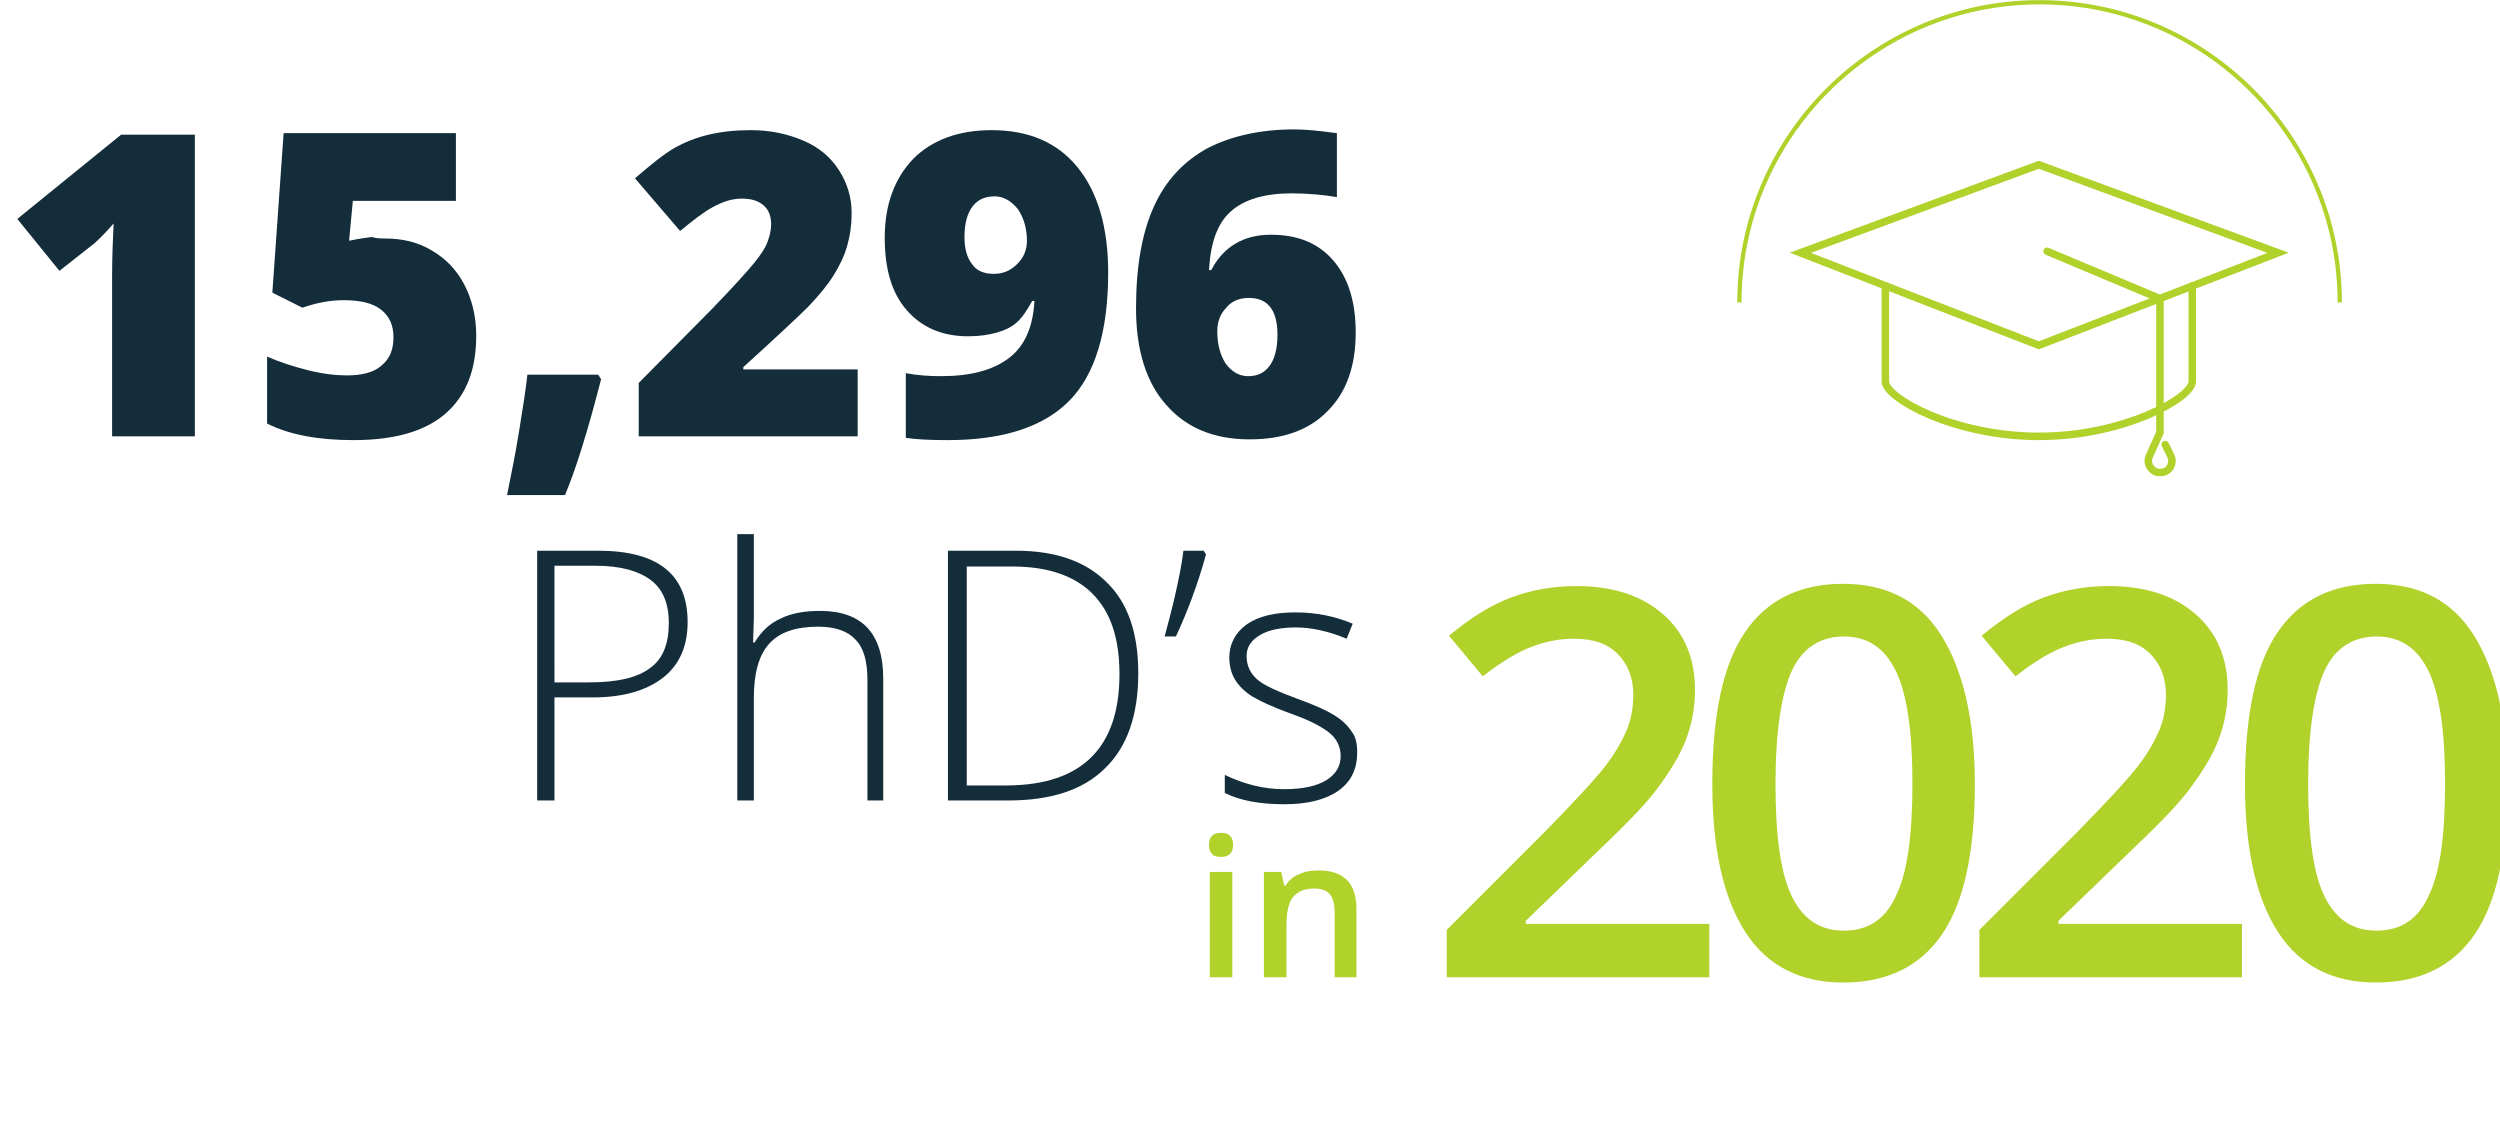 <?xml version="1.0" encoding="utf-8"?>
<!-- Generator: Adobe Illustrator 25.2.3, SVG Export Plug-In . SVG Version: 6.00 Build 0)  -->
<svg version="1.1" id="Layer_1" xmlns="http://www.w3.org/2000/svg" xmlns:xlink="http://www.w3.org/1999/xlink" x="0px" y="0px"
	 viewBox="0 0 332.3 150.3" style="enable-background:new 0 0 332.3 150.3;" xml:space="preserve">
<style type="text/css">
	.st0{enable-background:new    ;}
	.st1{fill:#B1D12B;}
	.st2{fill:#142D3B;}
	.st3{fill:none;stroke:#B1D12B;stroke-linecap:round;stroke-miterlimit:10;}
	.st4{fill:none;stroke:#B1D12B;stroke-width:0.57;stroke-miterlimit:10;}
</style>
<g class="st0">
	<path class="st1" d="M160.7,112.3c0-0.5,0.1-0.9,0.4-1.2c0.3-0.3,0.7-0.4,1.2-0.4c0.5,0,0.9,0.1,1.2,0.4s0.4,0.7,0.4,1.2
		c0,0.5-0.1,0.9-0.4,1.2c-0.3,0.3-0.7,0.4-1.2,0.4c-0.5,0-1-0.1-1.2-0.4C160.8,113.2,160.7,112.8,160.7,112.3z M163.8,129.9h-3v-14
		h3V129.9z"/>
	<path class="st1" d="M180.4,129.9h-3v-8.6c0-1.1-0.2-1.9-0.6-2.4c-0.4-0.5-1.1-0.8-2.1-0.8c-1.3,0-2.2,0.4-2.8,1.1
		c-0.6,0.7-0.9,2-0.9,3.7v7h-3v-14h2.3l0.4,1.8h0.2c0.4-0.7,1-1.2,1.8-1.5c0.8-0.4,1.6-0.5,2.6-0.5c3.3,0,5,1.7,5,5.1V129.9z"/>
</g>
<g class="st0">
	<path class="st1" d="M227.1,129.9h-34.8v-6.3l13.3-13.3c3.9-4,6.5-6.8,7.8-8.5s2.2-3.3,2.8-4.7s0.9-3.1,0.9-4.7
		c0-2.3-0.7-4.1-2.1-5.5s-3.3-2-5.8-2c-2,0-3.9,0.4-5.7,1.1s-4,2-6.4,3.9l-4.5-5.4c2.9-2.4,5.6-4.1,8.3-5.1s5.6-1.5,8.6-1.5
		c4.8,0,8.6,1.2,11.5,3.7s4.3,5.9,4.3,10.1c0,2.3-0.4,4.5-1.2,6.6s-2.1,4.2-3.8,6.5s-4.6,5.2-8.6,9l-8.9,8.6v0.4h24.4V129.9z"/>
	<path class="st1" d="M262.5,104.2c0,8.9-1.4,15.6-4.3,19.9c-2.9,4.3-7.3,6.5-13.2,6.5c-5.7,0-10.1-2.2-13-6.7s-4.4-11-4.4-19.7
		c0-9.1,1.4-15.8,4.3-20.1c2.9-4.3,7.2-6.5,13.1-6.5c5.7,0,10.1,2.2,13,6.8S262.5,95.6,262.5,104.2z M236,104.2c0,7,0.7,12,2.2,15
		s3.7,4.5,6.9,4.5s5.5-1.5,6.9-4.6c1.5-3,2.2-8,2.2-14.9c0-6.9-0.7-11.9-2.2-15c-1.5-3.1-3.8-4.6-6.9-4.6s-5.5,1.5-6.9,4.5
		S236,97.2,236,104.2z"/>
	<path class="st1" d="M297.9,129.9h-34.8v-6.3l13.3-13.3c3.9-4,6.5-6.8,7.8-8.5s2.2-3.3,2.8-4.7s0.9-3.1,0.9-4.7
		c0-2.3-0.7-4.1-2.1-5.5s-3.3-2-5.8-2c-2,0-3.9,0.4-5.7,1.1s-4,2-6.4,3.9l-4.5-5.4c2.9-2.4,5.6-4.1,8.3-5.1s5.6-1.5,8.6-1.5
		c4.8,0,8.6,1.2,11.5,3.7s4.3,5.9,4.3,10.1c0,2.3-0.4,4.5-1.2,6.6s-2.1,4.2-3.8,6.5s-4.6,5.2-8.6,9l-8.9,8.6v0.4h24.4V129.9z"/>
	<path class="st1" d="M333.3,104.2c0,8.9-1.4,15.6-4.3,19.9c-2.9,4.3-7.3,6.5-13.2,6.5c-5.7,0-10.1-2.2-13-6.7s-4.4-11-4.4-19.7
		c0-9.1,1.4-15.8,4.3-20.1c2.9-4.3,7.2-6.5,13.1-6.5c5.7,0,10.1,2.2,13,6.8S333.3,95.6,333.3,104.2z M306.8,104.2c0,7,0.7,12,2.2,15
		s3.7,4.5,6.9,4.5s5.5-1.5,6.9-4.6c1.5-3,2.2-8,2.2-14.9c0-6.9-0.7-11.9-2.2-15c-1.5-3.1-3.8-4.6-6.9-4.6s-5.5,1.5-6.9,4.5
		S306.8,97.2,306.8,104.2z"/>
</g>
<g class="st0">
	<path class="st2" d="M91.4,82.7c0,3.2-1.1,5.7-3.3,7.4c-2.2,1.7-5.3,2.6-9.3,2.6h-5.1v13.7h-2.3V73.2h8.1
		C87.4,73.2,91.4,76.3,91.4,82.7z M73.7,90.7h4.6c3.7,0,6.4-0.6,8.1-1.9c1.7-1.2,2.5-3.2,2.5-6c0-2.6-0.8-4.5-2.4-5.7
		c-1.6-1.2-4-1.9-7.3-1.9h-5.5V90.7z"/>
	<path class="st2" d="M115.3,106.4v-16c0-2.5-0.5-4.3-1.6-5.4c-1-1.1-2.7-1.7-4.9-1.7c-3,0-5.1,0.7-6.5,2.2
		c-1.4,1.5-2.1,3.9-2.1,7.3v13.6H98V71h2.2v11.2l-0.1,3.2h0.2c0.9-1.5,2.1-2.6,3.5-3.2c1.4-0.7,3.2-1,5.2-1c5.6,0,8.4,3,8.4,9v16.2
		H115.3z"/>
	<path class="st2" d="M151.3,89.5c0,5.6-1.5,9.8-4.4,12.6c-2.9,2.9-7.2,4.3-12.9,4.3h-8V73.2h9c5.3,0,9.3,1.4,12.1,4.2
		C149.9,80.1,151.3,84.1,151.3,89.5z M148.8,89.6c0-4.8-1.2-8.3-3.6-10.7c-2.4-2.4-6-3.6-10.6-3.6h-6.1v29.1h5.5
		C143.8,104.3,148.8,99.4,148.8,89.6z"/>
	<path class="st2" d="M160,73.2l0.3,0.5c-1.1,4-2.5,7.7-4,10.9h-1.5c0.4-1.5,0.9-3.3,1.4-5.5c0.5-2.2,0.9-4.2,1.1-5.9H160z"/>
	<path class="st2" d="M180.4,100c0,2.2-0.8,3.9-2.5,5.1s-4.1,1.8-7.2,1.8c-3.3,0-5.9-0.5-7.9-1.5v-2.4c2.5,1.2,5.1,1.9,7.9,1.9
		c2.4,0,4.3-0.4,5.6-1.2c1.3-0.8,1.9-1.9,1.9-3.2c0-1.2-0.5-2.3-1.5-3.1c-1-0.8-2.7-1.7-5-2.5c-2.5-0.9-4.2-1.7-5.2-2.3
		c-1-0.6-1.8-1.4-2.3-2.2c-0.5-0.8-0.8-1.8-0.8-3c0-1.8,0.8-3.3,2.3-4.4c1.6-1.1,3.7-1.6,6.5-1.6c2.7,0,5.2,0.5,7.6,1.5l-0.8,2
		c-2.4-1-4.7-1.5-6.7-1.5c-2,0-3.6,0.3-4.8,1s-1.8,1.6-1.8,2.8c0,1.3,0.5,2.3,1.4,3.1c0.9,0.8,2.7,1.6,5.4,2.6
		c2.2,0.8,3.8,1.5,4.9,2.2c1,0.6,1.8,1.4,2.3,2.2C180.2,97.9,180.4,98.9,180.4,100z"/>
</g>
<g class="st0">
	<path class="st2" d="M25.9,58h-11V36.8c0-2.6,0.1-4.9,0.2-7.1c-0.7,0.8-1.5,1.7-2.5,2.6L7.9,36l-5.6-6.9l13.8-11.2h9.8V58z"/>
	<path class="st2" d="M51.2,31.7c2.3,0,4.4,0.5,6.2,1.6c1.9,1.1,3.3,2.6,4.3,4.5s1.6,4.2,1.6,6.8c0,4.5-1.3,7.9-4,10.3
		c-2.7,2.4-6.8,3.6-12.3,3.6c-4.7,0-8.5-0.7-11.5-2.2v-8.9c1.6,0.7,3.4,1.3,5.4,1.8s3.7,0.7,5.2,0.7c2,0,3.6-0.4,4.6-1.3
		c1.1-0.9,1.6-2.1,1.6-3.8c0-1.5-0.5-2.7-1.6-3.6c-1.1-0.9-2.8-1.3-5-1.3c-1.7,0-3.5,0.3-5.5,1l-4-2l1.5-21.2h22.9v9H46.9l-0.5,5.3
		c1.4-0.3,2.4-0.4,3-0.5C50.1,31.7,50.6,31.7,51.2,31.7z"/>
	<path class="st2" d="M79.5,49.8l0.4,0.6c-1.8,7-3.4,12.1-4.8,15.4h-7.7c0.5-2.5,1.1-5.4,1.6-8.5c0.5-3.1,0.9-5.6,1.1-7.5H79.5z"/>
	<path class="st2" d="M114,58H84.9v-7.1l9.8-9.9c2.8-2.9,4.6-4.9,5.5-6c0.9-1.1,1.5-2,1.8-2.8c0.3-0.8,0.5-1.6,0.5-2.4
		c0-1-0.3-1.9-1-2.5c-0.7-0.6-1.6-0.9-2.9-0.9c-1.3,0-2.5,0.4-3.8,1.1c-1.3,0.7-2.7,1.8-4.4,3.2l-6-7c2.1-1.8,3.8-3.2,5.2-4
		s2.9-1.4,4.6-1.8c1.7-0.4,3.5-0.6,5.6-0.6c2.6,0,4.9,0.5,7,1.4s3.6,2.2,4.7,3.9c1.1,1.7,1.7,3.6,1.7,5.7c0,1.6-0.2,3-0.6,4.4
		s-1,2.6-1.8,3.9c-0.8,1.3-1.9,2.6-3.3,4.1c-1.4,1.4-4.3,4.1-8.7,8.1v0.3H114V58z"/>
	<path class="st2" d="M147.3,36.2c0,7.8-1.7,13.5-5.1,17c-3.4,3.5-8.8,5.3-16.2,5.3c-2.5,0-4.3-0.1-5.6-0.3v-8.6
		c1.6,0.3,3.1,0.4,4.7,0.4c3.9,0,6.9-0.8,9-2.4c2.1-1.6,3.2-4.1,3.4-7.6h-0.3c-0.7,1.3-1.4,2.3-2.1,2.9c-0.7,0.6-1.5,1-2.6,1.3
		c-1,0.3-2.3,0.5-3.8,0.5c-3.5,0-6.2-1.2-8.2-3.5c-2-2.3-2.9-5.5-2.9-9.6c0-4.4,1.3-7.9,3.8-10.5c2.5-2.5,6-3.8,10.4-3.8
		c4.9,0,8.7,1.6,11.4,4.9S147.3,30.2,147.3,36.2z M132.2,26.1c-1.2,0-2.2,0.4-2.9,1.3c-0.7,0.9-1.1,2.2-1.1,4.1c0,1.5,0.3,2.7,1,3.6
		c0.6,0.9,1.6,1.3,2.9,1.3c1.2,0,2.2-0.4,3.1-1.3s1.3-1.9,1.3-3.1c0-1.6-0.4-3-1.2-4.2C134.4,26.7,133.4,26.1,132.2,26.1z"/>
	<path class="st2" d="M151,41c0-5.6,0.8-10.1,2.4-13.6c1.6-3.5,4-6,7.1-7.7c3.1-1.6,7-2.5,11.5-2.5c1.6,0,3.5,0.2,5.7,0.5v8.5
		c-1.8-0.3-3.8-0.5-6-0.5c-3.6,0-6.3,0.8-8.1,2.4c-1.8,1.6-2.7,4.2-2.9,7.8h0.3c1.6-3.1,4.3-4.7,7.9-4.7c3.6,0,6.3,1.1,8.3,3.4
		s3,5.5,3,9.6c0,4.4-1.2,7.9-3.7,10.4c-2.5,2.6-6,3.8-10.4,3.8c-4.7,0-8.4-1.5-11.1-4.6C152.4,50.9,151,46.6,151,41z M165.9,50
		c1.2,0,2.1-0.4,2.8-1.3c0.7-0.9,1.1-2.3,1.1-4.2c0-3.3-1.3-4.9-3.8-4.9c-1.2,0-2.3,0.4-3,1.3c-0.8,0.8-1.2,1.9-1.2,3.1
		c0,1.8,0.4,3.2,1.1,4.3C163.7,49.4,164.7,50,165.9,50z"/>
</g>
<polygon class="st3" points="271,45.9 239.3,33.6 271,21.9 302.8,33.6 "/>
<path class="st3" d="M250.6,38v12.7c0,2.2,9.1,7.3,20.4,7.3s20.4-5.1,20.4-7.3V38"/>
<path class="st3" d="M272.1,33.4l15,6.3v17.8l-1.4,3.1c-0.4,0.8,0,1.7,0.8,2.1c0.2,0.1,0.4,0.1,0.7,0.1l0,0c0.9,0,1.5-0.7,1.5-1.6
	c0-0.2-0.1-0.5-0.2-0.7l-0.7-1.4"/>
<path class="st4" d="M231.2,40.2c0-22,17.9-39.9,39.9-39.9s39.9,17.9,39.9,39.9"/>
</svg>
